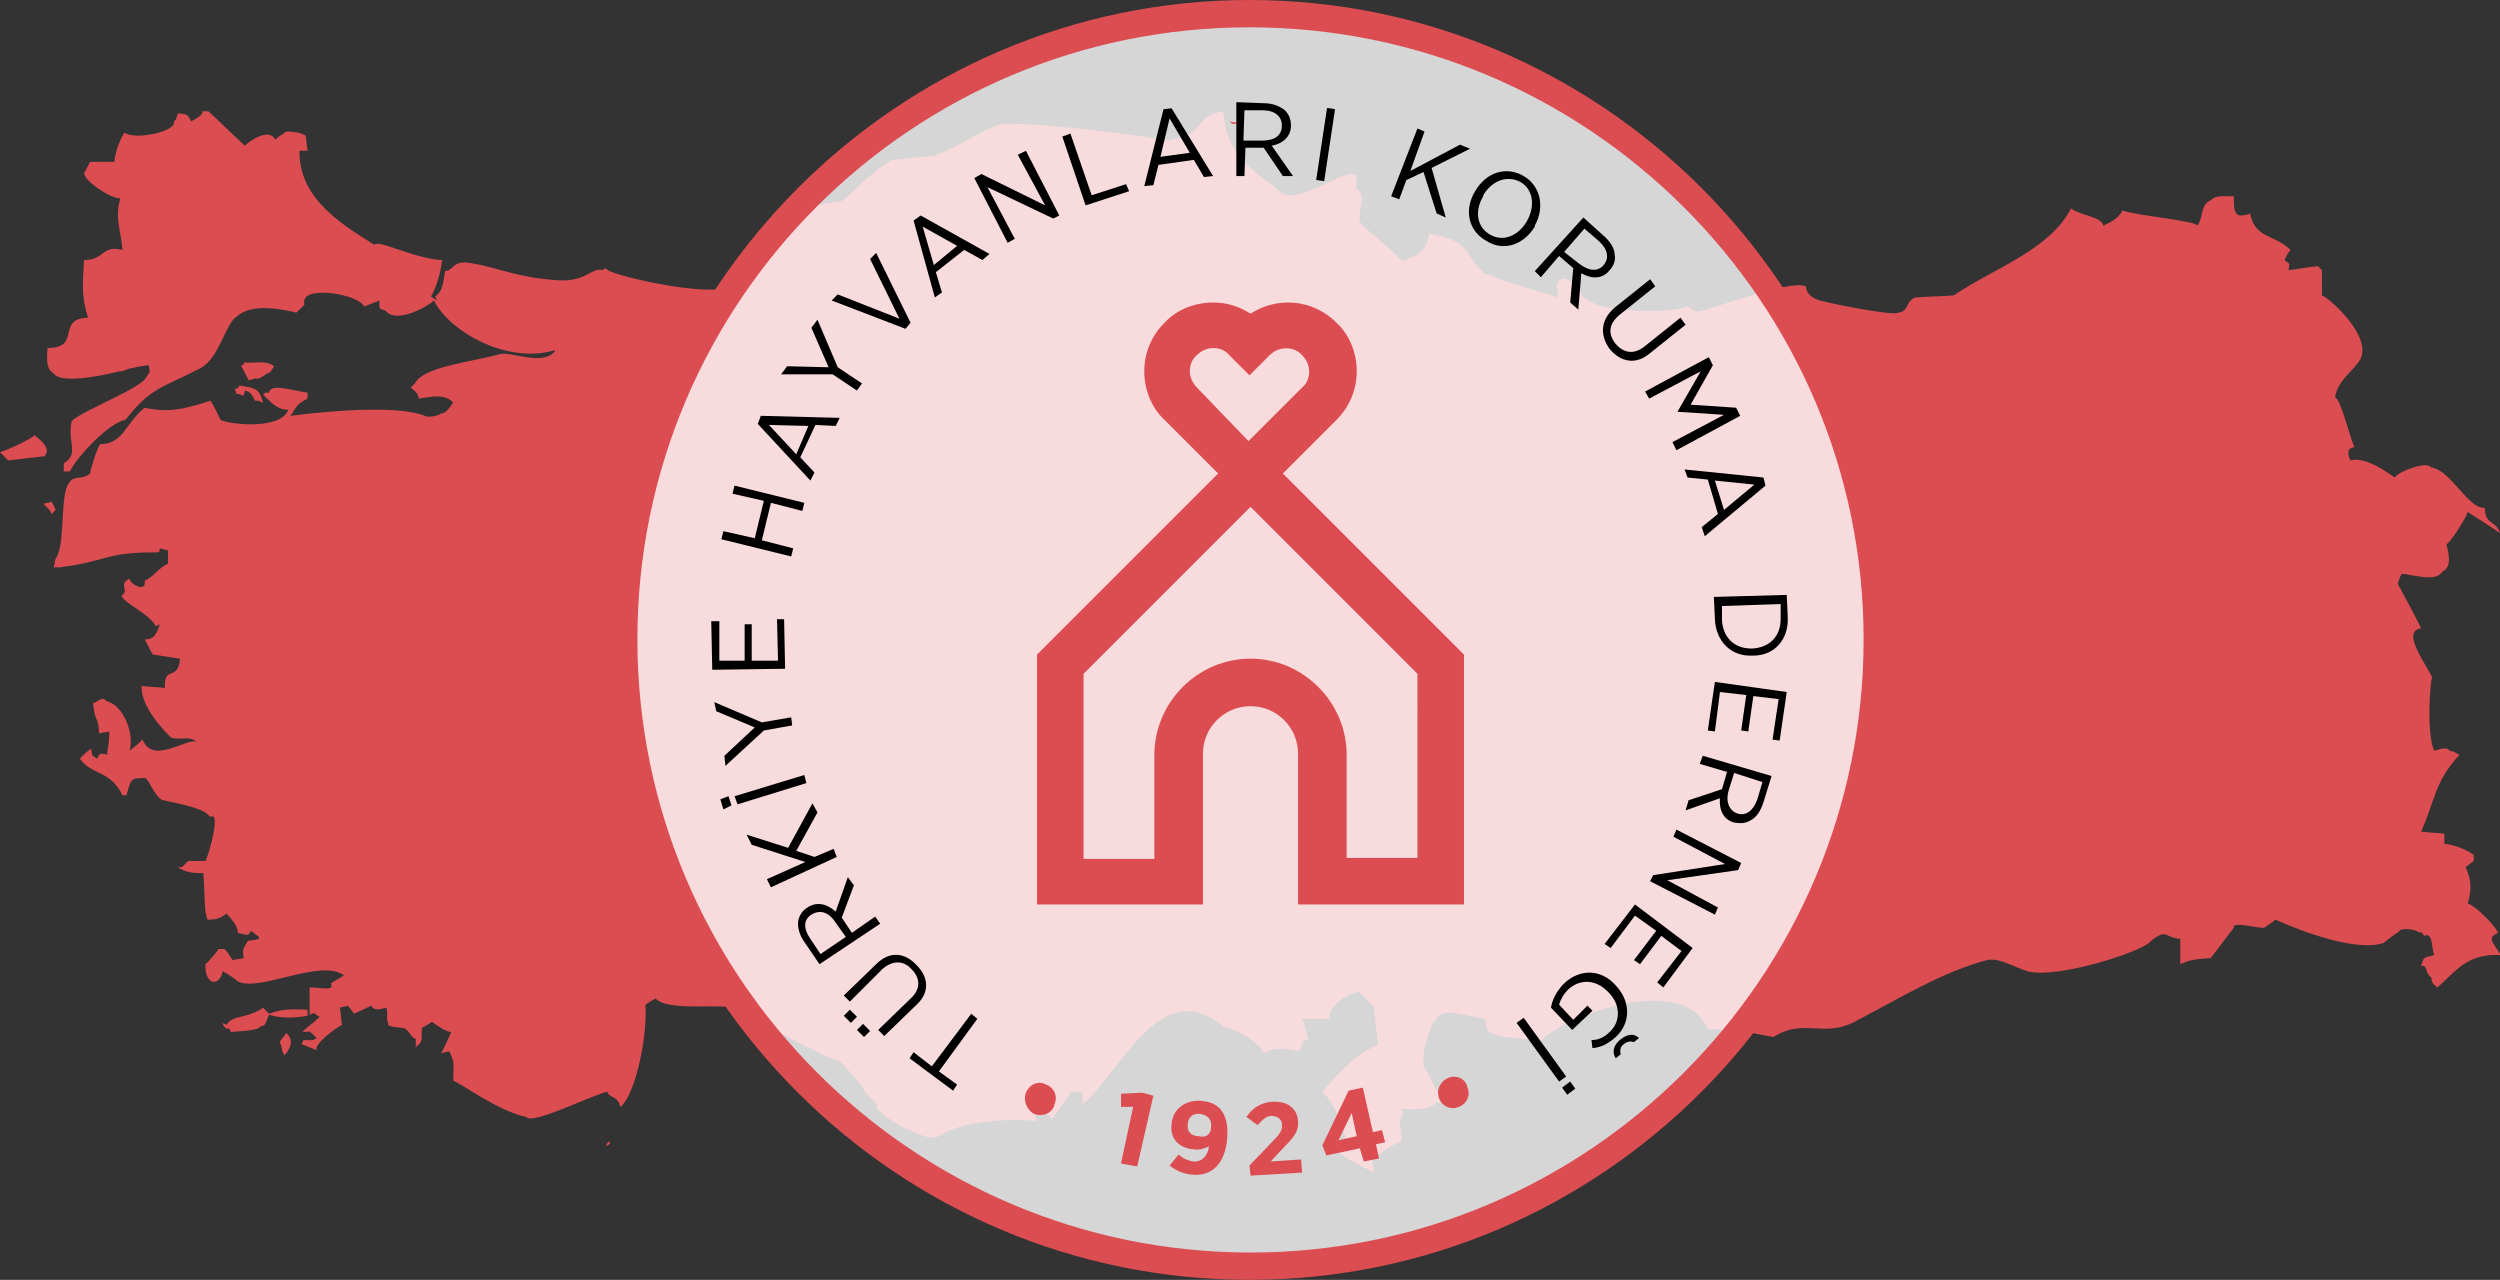 <?xml version="1.0" encoding="utf-8"?>
<!-- Generator: Adobe Illustrator 20.1.0, SVG Export Plug-In . SVG Version: 6.00 Build 0)  -->
<!DOCTYPE svg PUBLIC "-//W3C//DTD SVG 1.1//EN" "http://www.w3.org/Graphics/SVG/1.1/DTD/svg11.dtd">
<svg version="1.1" id="Layer_1" xmlns="http://www.w3.org/2000/svg" xmlns:xlink="http://www.w3.org/1999/xlink" x="0px" y="0px"
	 viewBox="0 0 247.1 126.5" style="enable-background:new 0 0 247.1 126.5;" xml:space="preserve">
<rect x="0" y="0" width="247.1" height="126.5" fill="#333333" stroke="none"/>
<style type="text/css">
	.st0{fill-rule:evenodd;clip-rule:evenodd;fill:#DC4D52;}
	.st1{fill:none;}
	.st2{opacity:0.8;fill:#FFFFFF;}
	.st3{fill:#DC4D52;}
</style>
<g>
	<g>
		<path class="st0" d="M246.9,92.2c-0.3-0.8-2.4-2.8-3-2.9c0.4-1.3,0.4-2.3-0.2-3.6c0.3-0.2,0.5-0.4,0.8-0.6v-0.6
			c-0.8-0.6-2-1-2.9-1.1v-1c-0.8-0.1-1.5-0.1-2.3-0.2c1.4-3.1,1.3-4.9,3.8-7.6c-0.6-0.3-0.5-0.3-1-0.4c-0.2-0.4-0.8-0.2-1.5,0
			c-0.8-1.6-0.4-7.1-0.2-7.2c-0.4-1.1-3.2-4.6-1.1-4.9c-0.1-0.3-2.3-4.4-2.3-4.4c0.2-0.5,0.1-0.5,0.4-1c1.5,0.2,3.4,0.8,4-0.2
			c0.9-0.4,0.7-1.6,0.4-2.7c0.5-0.3,2-2.7,2.1-3.2c1.1,0.7,2.2,1.4,3.2,2.1c-0.4-1.3-1.5-0.8-1.5-2.5c-1.7,0.1-3.3-3.7-5.3-4
			c-0.5-0.7-3.4,0.5-3.6,1c-0.6-0.4-2.8-2.1-4.4-1.7c-0.3-0.8-0.3-1.2,0.4-1.3c-0.5-1.2-1.4-4.9-1.9-4.9c0.2-1.7,1.9-2.7,2.5-3.8
			c1.2-2.4-3.4-6.3-3.8-6.3v-2.5c-0.1-0.1-0.3-0.3-0.4-0.4c-1,0.1-1.9,0.3-2.9,0.4c0.1-0.8,0.2-0.5-0.4-1c0.3-0.5,0.1-0.4,0.6-1
			c-1.7-1.6-3.5-1.1-4-3.6c-0.5,0.2-0.3,0.1-0.8,0.2c-0.9,0.1-0.8-1.1-0.8-1.9c-1.3,0-1.8-0.1-2.3,0.4c-1,0.4-0.7,1.6-1.3,2.5
			c-0.2-0.5-6.2-1-7.4-1.5c-0.5,0.9-1.3,1.2-1.9,1.5c-0.2-0.9-2.3-1-3.2-1.7c-2.1,4.1-7.6,5.9-11.6,8.6c-1.3,0.1-2.5,0.1-3.8,0.2
			c-1,0.4-0.6,1.4-1.7,1.5c-0.3,0.4-7.8-1.1-8-1.3c-0.3-0.1-1.1-0.5-1.1-1.3c-1.6-0.7-9,2.2-10.7,2.5c-0.5-0.1-0.4-0.1-1-0.6
			c-0.9,0.9-8.7,0.6-9.5-0.4c-1.5-0.5-0.7-1.4-2.7-2.3c-0.7,0.2-0.4-0.1-0.6,0.4c-0.2,0.3-0.1,0.2,0,1.5c-1.6-0.6-5.2-1.4-6.8-2.3
			h-0.4c-2.3-2-1.1-3.2-5.5-4c-0.3,1.1-0.6,2.1-1.9,2.3c-0.3,0.4-0.2,0.1-0.8,0.4c-0.2-0.2-0.4-0.4-0.6-0.6c-1.1-1-2.3-2-3.4-3
			c-0.8-1,0.8-2.8-0.6-3.6c1.1-4-5.3,2.1-7.4,0.4c-2.8-2.3-5.3-3.4-5.7-8c-0.3,0.1-0.5,0.1-0.8,0.2c-2,0.5-0.9,2.2-4.9,2.7
			c-0.6-0.3-15.1-2.2-16.7-1.5c-2.1,0.9-3.9,2.1-6.1,3c-1.4,0.1-2.8,0.3-4.2,0.4c-2.1,1.2-3,2.4-4.9,4c-0.2,0.2-2.4,0.3-2.9,0.6
			c-1.2,0.7-4.7,3.1-5.5,3.6c-1.1,0.7-0.8,2.3-1.5,2.9c1,3.7-12.7,0.4-13.3-0.2c-0.4-0.3-0.3-0.1-0.6,0c-1-0.3-1.6,1.2-4.4,1
			c-4.2-0.3-5.6-1.2-8.6-1.7c-1.8-0.3-1.6,0.7-2.5,0.8c-0.2,0.8-0.1,1.9-1,2.5c0.1,0.1,0.1,0.3,0.2,0.4c-0.2-0.1-0.4-0.3-0.6-0.4
			c0.7-1.2,1-2.8,1.1-3.6c-2.7-0.1-6.4-2.1-6.7-1.5c-2.8-1.8-7.5-4.4-7.4-9.3h0.8c-0.1-0.5-0.1-1-0.2-1.5C29.7,13.1,29,13,28.3,13
			c-0.4,0.3-0.8,0.5-1.1,0.8c-0.6-1.2-2.5,0.1-3,0.6c-1.2-1.1-2.4-2.3-3.6-3.4H20c0.1,0.3-0.4,0.6-1.1,1c-0.4-0.7-0.3-0.7-1.3-0.8
			c-0.3,0.6,0,0.4-0.4,0.8c0.3,1-3.9,1.9-4.9,1.1c-0.6,1-0.9,2-1,2.9H8.9c-0.2,0.4-0.4,0.8-0.6,1.1c0.1,0.9,2.8,2.6,3.6,2.5
			c-0.6,2,0.1,3.3,0.2,5.1c-2.1-0.5-1.7,1-3.8,1c-0.1,2.2-0.3,3.5,0.4,5.7c-3.2,0.1-0.6,3-4,3c-0.1,1.3-0.1,2.1,0.6,2.5
			c0.8,1.3,6.5-0.2,6.5-0.2H12c0.4-0.1,0.3-0.1,0.6-0.2c0.5-0.2,0.1,0,0.8-0.2c0.4-0.1,0.8-0.1,1.1-0.2h0.2c0.1,0.7,0.2,0.6-0.2,1.1
			c-0.3,1.1-6.4,3.4-7.4,4.4c-0.5,2.1,0.8,3.2-0.8,4.2v0.8h0.6c0.8-1.6,4-4.9,5.5-5.1c2.5-3.2,3.5-3.1,7.4-5.1
			c1.9-1,2.5-4.5,3.6-5.1c1.4-1.4,4.7-0.7,5.9-0.4c0.3-0.3,0.5-0.5,0.8-0.8c-0.6-2,5.3-1.1,5.9,0.2c0.5-0.2,1-0.4,1.5-0.6
			c0,0.8-0.1,0.8,0.6,1c1.1,1.4,4.3-0.5,4.8-1c1.3,2.8,7,6.4,12,4.9c-1,1.7-4.4,0.1-5.5,0.4c-2.8,0.8-7.5,1.2-8.4,2.9
			c-0.1,0.1-0.3,0.3-0.4,0.4c0.6,0.5,0.7,0.6,0.8,1.1c1.3-0.2,2.6-0.5,3.4,0.4c-0.6,0.8-0.7,1-1.3,1.1c-0.1,0.2-1.3,0.4-1.5,0.2
			c-2.5-1-8.6-0.6-13.3,0c0.6-0.8,0.5-1.1,1.7-1.7v-0.6c-1.2-0.1-3.7-1-3.8,0c-0.5,0.1-0.1-0.2-0.6,0.2c1,1,1.5,1.5,2.5,1.5
			c-0.8,2.1-6.1,1.4-6.7,1c-0.3-0.6-0.6-1.3-1-1.9c-1.1,0.4-2,0.6-2.9,0.8c0,0-0.1,0-0.1,0c-1,0.2-2.1,0.2-3.5-0.1
			c-1.9,1.5-2.1,3.6-4.4,3.6c-0.3,0.4-0.9,2.3-1,2.9c-0.8,0.7-1.7,0.1-2.1,1c-0.9,1-0.3,6.2-1.3,7.4c-0.1,0.3-0.1,0.6-0.2,1
			C5.5,56,5.6,56,5.7,56.1c4.9-0.6,4.6-1.5,9.5-1.5c0.7,0,0.5,0,0.6-0.4c0.3,0.1,0.5,0.1,0.8,0.2v1.3c-1,0.5-1.4,1.3-2.3,1.7
			c0.2,1.2-1.4,0.4-1.5-0.2c-1.2,0.6,0.1,1.1-0.8,1.7c0.5,0.9,2.7,1.7,3.4,3l0.4-0.2c-0.4,1.3-0.8,1.5-1.5,1.5
			c0.3,0.5,0.5,1,0.8,1.5c0.9,0.1,1.8,0.3,2.7,0.4c-0.2,2.3-1.6,0.6-1.5,2.9c-0.8-0.1-1.5-0.1-2.3-0.2c-0.1,2.1,2.3,4.5,2.9,5.1
			c1,0.3,1.8-0.2,2.5,0.4c-1.1-0.3-4.3,2.3-5.3-0.2c-0.4,0.4-0.9,0.8-1.3,1.1c0.5-1.5-0.5-4.5-2.3-4.9c-0.3-0.6-1,0.2-1.3,0.2
			c0.2,2.1,0.5,1.1,0.6,3c0.3-0.1,0.6-0.1,1-0.2c0,1.4-0.2,1.6-0.2,2.3c-0.9-0.3-0.8,0.1-1,0.4c-0.7-0.5-0.4-0.2-0.6-1
			c-0.4,0.3-0.8,0.6-1.1,1c1.1,1.6,3,1.1,4.2,3.6h0.4c0.2-0.6,0.3-1.3,0.6-1.5c0.2-0.1,0.1-0.2,1.3-0.2c0.6,0.7,0.7,1.4,1.5,2.1
			c0.2,0.2,4.3,0.7,4.8,1.7h0.4c0.5,0.5-0.6,4.2-0.8,4.4h-1.7c-0.2,0.2-0.4,0.4-0.6,0.6h-0.4c0.7,0.6,1.8,0.6,2.5,0.6
			c0.1,1.3,0.1,2.5,0.2,3.8c0.1,0.3,0.1,0.5,0.2,0.8c1.1,0,1.3-0.2,1.9-0.6c0.6,0.7,1.1,1.2,1.1,1.9c1,0.2,1,0.4,1.3-0.2
			c0.3,0.2,0.5,0.4,0.8,0.6v0.2C24.8,93,25,92.9,24.5,93c-0.4,0.7-0.6,0.8-0.4,1.7c-0.4,0.1-0.8,0.1-1.1,0.2
			c-0.3-0.4-0.5-0.8-0.8-1.1h-0.6c0,0.1-1,1.3-1.3,1.5c0,1,0.2,1.4,0.6,1.7c0.4,0.2,1-0.2,1.1-1c0.8,0.4,1.4,0.9,1.5,1
			c2.1,1.1,8.2-2.3,10.5-0.6c-0.4,0.3-0.9,0.5-1.3,0.8c0.4,0.8-1,0.4-2.1,0.4v2.7c0.7-0.3,0.2-0.2,1,0.2c-0.4,0.4-0.9,0.8-1.3,1.1
			c-0.1,0.1-0.3,0.3-0.4,0.4c0.9,0,0.5-0.2,1,0.2c0.1,0.1,0.3,0.3,0.4,0.4c-0.5,0.3-0.3,0.2-1.3,0.2c-0.1,0.1-0.1,0.3-0.2,0.4
			c0.5,0.2,1,0.4,1.5,0.6c-0.3-0.6,1.9-2.2,2.5-2.5c-0.1-0.6-0.1-1.1-0.2-1.7c0.3-0.1,0.5-0.1,0.8-0.2c0.2,0.3,0.4,0.5,0.6,0.8
			c0.6-0.3,1.1-0.5,1.7-0.8c0.3,0.5,0.6,0.4,1.5,0.2c0.2,0.9-0.1,1.2,0.2,1.5c-0.4,0.5,1.6,0.4,1.7,0.6c0.4,0.3,0.6,0.9,1,1v0.8
			c0.8-0.7,0.5-0.6,0.6-1.9c0.5-0.3,0.4-0.2,1-0.6c0.7,0.5,1.4,1,1.9,1c-0.3,0.7-0.6,1.4-1,2.1c0.3-0.1,0.5-0.1,0.8-0.2
			c0.6,1.2,0.4,1.3,0.4,2.9c1.4,0.7,4.5,3,7.2,3.6c0.6,0.8,5.9-1.9,8-2.5c0.3,0.7,1.1,0.4,1.3,1.5c1.2-0.7,2.7-6.1,2.5-10.1
			c0.3-0.2,0.6-0.4,1-0.6c1.4,1.4,6.9,0.3,8.6,1.1c-0.5,0,0.8,0.6,0.8,0.6c1,0.7,7.7,4.4,8.7,4.4c0.8,0.8,1.5,1.6,2.3,2.5
			c0.1,0.7,1,1.2,1.5,1.9c-0.5,0.6,2.9,2.5,3.2,2.5c0,0,2,1.1,2.9,0.6c2.1-1.4,6.2-1.8,9.7-1.5c-0.1-0.2-0.1-0.4-0.2-0.6
			c1.1-0.5,1.2-0.1,1.7,0.4c0.6-0.9,1.3-1.8,1.9-2.7h1.1v1.3c4.1-3.7,7.8-13,14.1-7.6c0.2-0.2,3.2,1.1,3.8,2.5
			c1.2-0.6,1.8-0.5,3.6-0.2c0.2-1,0.4-1.1,0.8-1.1c-0.1-0.6-0.3-1.1-0.4-1.7c-0.1-0.1-0.1-0.3-0.2-0.4h2.7c-0.2-1.2,1.8-2.5,2.9-2.7
			c0.5,0.5,1,1,1.5,1.5c0.1,1.3,0.3,2.5,0.4,3.8c-1.8,0.6-3.5,2.3-5.5,4.6c1.3,1.3,1.9,3,2.5,5.3c-0.3,0.3-0.5,0.5-0.8,0.8
			c1.5,1,2.3,1.3,3.4,1.9c-0.1-0.5-0.1-1-0.2-1.5c1.3-0.4,1.7-1.3,2.9-1.5c0.2-1.3-0.5-2,0.2-2.9c-0.1-0.1-0.1-0.3-0.2-0.4
			c0.5,0,2.7,0.3,3.4-0.6c0.5-0.1,0.1,0.2,0.6-0.2c-0.5-1-1-2-1.5-3c-1-0.9,0.6-5.1,1-5.1c0.6-1.3,3.4-0.1,4.8,0
			c0,0.5,0.2,1.2,0.4,1.3c1.1,0.8,4.2,0.5,5.1,1c0.4-1.5,13.7-7.6,16.5-1.3c3.6,0.1,4.7,0.5,6.5,0.8c2.9-1.9,4.9,0.1,8-1.5
			c4.4-2.3,8.8-5,13.1-6.1c1.2-0.3,2.9,0.8,4,1.1c2.9,0.8,11.6-2,12.2-3c1.7-1.3,1.3-0.3,2.9-0.2v2.5c0.9-0.4,1.3-0.5,3-0.6
			c0.8-1,1.5-2,2.3-3c-0.3-0.7,2.6,0.1,3,0c0.4-0.3,0.8-0.5,1.1-0.8c2.7,1.2,8,3.2,10.7,2.3c0.5-0.4,1-0.8,1.5-1.1
			c0.2-0.5,1.7-0.2,1.9,0c0.5,0.2,0.2-0.2,0.6,0.4c0.9-0.4,0.7,1.1,1,1.9c-1.2,0.3-1,0.2-1.3,1.1c0.7-0.2,0.3,0.6,1,1.1
			c0.1,0.5,0,0.5,0.6,1c1.7-1.4,2.8-3.4,6.3-3.2C246.2,92.9,245.9,92.7,246.9,92.2z"/>
		<path class="st0" d="M21.7,39.7C21.7,39.6,21.6,39.6,21.7,39.7L21.7,39.7z"/>
		<path class="st0" d="M60.2,112.8C59.4,113.6,60.6,113.1,60.2,112.8L60.2,112.8z"/>
		<path class="st0" d="M23.8,36.1c0.3,0.5,0.5,1,0.8,1.5c0.2-0.1,0.4-0.1,0.6-0.2c0.5,0.2,1-0.5,1.5-0.6c0.1-0.2,0.3-0.4,0.4-0.6
			c-0.9-0.7-2.3-0.2-3-0.4C24.2,36.1,23.9,36.1,23.8,36.1z"/>
		<path class="st0" d="M23.2,38.4c0.3,0.8,0,0.4,0.6,0.6c0.3,0.2,0.3,0.1,0.4-0.4c0.6,0.1,0.8,0.6,1,1c0.5,0,0.2,0,0.8,0.2
			c-0.4-1.5-0.8-1.4-2.3-1.7C23.3,38.5,23.7,38.4,23.2,38.4z"/>
		<path class="st0" d="M3.4,43c-0.1,0.3-2.7,1.5-3.4,1.7c0.3,0.3,0.5,0.5,0.8,0.8c1.2-0.1,2.4-0.3,3.6-0.4C5.1,44.3,4,43.5,3.4,43z"
			/>
		<path class="st0" d="M5.1,49.6c-0.3,0.1-0.5,0.1-0.8,0.2c0.2,0.2,0.4,0.4,0.6,0.6c0.1,0.1,0.1,0.3,0.2,0.4
			c0.1-0.1,0.3-0.3,0.4-0.4C5.4,50.2,5.3,49.9,5.1,49.6z"/>
		<path class="st0" d="M30.4,100.4v-0.6c-2-0.1-2.7,0-3.8,0.4c-0.2-0.2-0.4-0.4-0.6-0.6c-1.5,1.1-3.1,0.7-3.6,1.7
			c-0.1-0.1-0.3-0.1-0.4-0.2c0.3,1,0.7,0.2,0.8,0.9c0.9-0.1,2.8-0.1,3-0.6c0.5,0.1,0.5-0.6,0.8-1.1
			C27.8,100.7,29.3,100.6,30.4,100.4z"/>
		<path class="st0" d="M28.3,102.1c-0.2,0.3-0.4,0.5-0.6,0.8c-0.1,0.2,0.1,0.2,0.2,1c0.1,0.1,0.1,0.3,0.2,0.4
			C28.7,103.7,29.1,102.8,28.3,102.1z"/>
	</g>
	<rect x="61.8" y="1.5" class="st1" width="123.5" height="123.5"/>
	<circle class="st2" cx="123.5" cy="63.2" r="61.8"/>
	<path class="st0" d="M121.5,12c0.4,0.1,0.8,0.1,1.1,0.2C121.8,12.2,122,12.4,121.5,12"/>
	<path class="st0" d="M244.4,84.8c0.1,0.1,0.1,0.3,0.2,0.4C244.5,85.1,244.5,84.9,244.4,84.8"/>
	<path class="st3" d="M126.8,46.8L126.8,46.8l5.3-5.3c1.3-1.3,2-3,2-4.8c0-1.8-0.7-3.6-2-4.8c-1.3-1.3-3-2-4.8-2
		c-1.3,0-2.6,0.4-3.7,1.1c-1.1-0.7-2.3-1.1-3.7-1.1c-1.8,0-3.6,0.7-4.8,2c-1.3,1.3-2,3-2,4.8c0,1.8,0.7,3.6,2,4.8l5.3,5.3
		l-17.9,17.9v20.1v4.6h4.6h7h4.8v-4.6v-0.7v-9.6c0-2.6,2.1-4.7,4.7-4.7c2.6,0,4.7,2.1,4.7,4.7v10.3v4.6h4.8h7h1.4h3.2V64.7
		L126.8,46.8z M118.3,38.3c-0.4-0.4-0.7-1-0.7-1.6c0-0.6,0.2-1.2,0.7-1.6c0.4-0.4,1-0.7,1.6-0.7c0.6,0,1.2,0.2,1.6,0.7l2,2l2-2
		c0.9-0.9,2.4-0.9,3.2,0c0.4,0.4,0.7,1,0.7,1.6c0,0.6-0.2,1.2-0.7,1.6l-5.3,5.3l0,0L118.3,38.3z M140.1,84.8h-7V74.6
		c0-5.2-4.3-9.5-9.5-9.5c-5.2,0-9.5,4.3-9.5,9.5v9.6v0.7h-7V66.6l16.5-16.5l16.5,16.5V84.8z"/>
	<g>
		<polygon points="92.8,105.9 94.6,107.2 94.2,107.8 89.9,104.6 90.3,104 92.1,105.4 96,100.2 96.6,100.7 		"/>
		<path d="M84.1,101.1l-0.7-0.7l0.6-0.6l0.7,0.7L84.1,101.1z M90.6,99.3l-3.2,3.1l-0.6-0.6l3.2-3.1c1-0.9,1-2,0.1-2.9
			c-0.8-0.9-1.9-0.9-2.9,0L84,99l-0.6-0.6l3.2-3.1c1.3-1.3,2.8-1.2,4,0.1C91.8,96.6,91.9,98.1,90.6,99.3 M85.4,102.5l-0.7-0.7
			l0.6-0.6l0.7,0.7L85.4,102.5z"/>
		<path d="M81,95.3l-1.5-2.2c-0.5-0.7-0.7-1.5-0.6-2.1c0.1-0.5,0.4-1,0.9-1.3l0,0c0.9-0.6,1.9-0.4,2.8,0.4l1.2-3.4l0.6,0.8l-1.2,3.2
			l1,1.5l2.3-1.6l0.5,0.7L81,95.3z M82.6,91.2c-0.7-1.1-1.6-1.3-2.4-0.8l0,0c-0.8,0.5-0.8,1.4-0.1,2.4l1,1.5l2.5-1.7L82.6,91.2z"/>
		<polygon points="76.2,87.7 75.8,86.9 79.6,85.2 74.3,83.5 73.8,82.5 77.9,83.8 80.3,79.4 80.8,80.3 78.7,84.1 80.5,84.7 
			82.4,83.9 82.7,84.7 		"/>
		<path d="M71.5,80L71.2,79l0.8-0.3l0.3,0.9L71.5,80z M72.9,79.5l-0.3-0.8l6.9-2.1l0.2,0.8L72.9,79.5z"/>
		<polygon points="75.5,72.2 71.7,75.7 71.6,74.7 74.6,71.9 70.8,70.3 70.6,69.4 75.3,71.4 78.2,70.9 78.3,71.7 		"/>
		<polygon points="70.4,66.2 70.3,61.4 71.1,61.4 71.1,65.3 73.6,65.3 73.6,61.7 74.3,61.7 74.3,65.3 76.9,65.3 76.8,61.2 
			77.5,61.2 77.6,66.1 		"/>
		<polygon points="71.3,53.3 71.5,52.5 74.6,53.2 75.5,49.5 72.4,48.8 72.6,48 79.5,49.7 79.3,50.5 76.2,49.7 75.3,53.4 78.4,54.2 
			78.2,55 		"/>
		<path d="M74.9,41.9l0.3-0.8l7.8,0.2l-0.4,0.8l-2-0.1l-1.5,3.2l1.4,1.5l-0.4,0.8L74.9,41.9z M79.9,42.1l-3.9-0.1l2.7,2.9L79.9,42.1
			z"/>
		<polygon points="82.3,37 77.2,37 77.8,36.2 81.9,36.3 80.2,32.4 80.8,31.6 82.8,36.3 85.2,37.9 84.7,38.6 		"/>
		<polygon points="82.2,29.7 82.8,29.1 88.9,31.5 86,25.6 86.6,25 90,31.9 89.5,32.5 		"/>
		<path d="M90.3,21.8l0.7-0.5l6.8,3.8l-0.7,0.6l-1.8-1l-2.8,2.2l0.6,2l-0.7,0.5L90.3,21.8z M94.6,24.3l-3.4-1.9l1.1,3.8L94.6,24.3z"
			/>
		<polygon points="96.3,17.6 97,17.2 103.3,20.3 100.6,15.3 101.4,14.9 104.7,21.3 104.1,21.6 97.6,18.5 100.3,23.6 99.6,24 		"/>
		<polygon points="105,13.5 105.8,13.2 107.9,19.3 111.3,18.2 111.6,18.9 107.3,20.3 		"/>
		<path d="M115,10.8l0.8-0.1l4.1,6.7l-0.9,0.1l-1-1.7l-3.5,0.5l-0.5,2l-0.9,0.1L115,10.8z M117.6,15.1l-2-3.4l-0.9,3.8L117.6,15.1z"
			/>
		<path d="M122.2,10.1l2.7,0.1c0.9,0,1.6,0.3,2.1,0.7c0.4,0.4,0.6,0.9,0.6,1.5v0c0,1.1-0.8,1.8-1.9,2l2.1,3l-1,0l-1.9-2.8l-1.8,0
			l-0.1,2.8l-0.8,0L122.2,10.1z M124.7,13.9c1.3,0,2-0.5,2-1.5v0c0-0.9-0.7-1.5-1.9-1.5l-1.8,0l-0.1,3L124.7,13.9z"/>
		<rect x="127.4" y="13.9" transform="matrix(0.149 -0.989 0.989 0.149 97.361 141.718)" width="7.2" height="0.8"/>
		<polygon points="140.1,12.7 140.8,13 139.4,16.9 144.3,14.3 145.3,14.7 141.5,16.6 142.9,21.5 142,21.1 140.7,17 139,17.8 
			138.3,19.7 137.5,19.4 		"/>
		<path d="M145.8,18.9L145.8,18.9c1.1-1.9,3.1-2.5,4.8-1.5c1.7,1,2.1,3.1,1.1,4.9l0,0.1c-1.1,1.8-3.1,2.5-4.8,1.4
			C145.1,22.8,144.7,20.7,145.8,18.9 M150.9,21.9L150.9,21.9c0.9-1.6,0.6-3.2-0.6-3.9c-1.3-0.7-2.8-0.2-3.7,1.3l0,0.1
			c-0.9,1.5-0.6,3.1,0.7,3.8C148.5,23.9,150,23.4,150.9,21.9"/>
		<path d="M156.5,21.5l2,1.8c0.7,0.6,1.1,1.3,1.1,1.9c0.1,0.5-0.1,1.1-0.5,1.5l0,0c-0.7,0.9-1.8,0.9-2.8,0.3l-0.3,3.6l-0.8-0.7
			l0.3-3.4l-1.4-1.2l-1.8,2.1l-0.6-0.6L156.5,21.5z M156,26c1,0.8,1.9,0.9,2.5,0.2l0,0c0.6-0.7,0.4-1.6-0.5-2.4l-1.4-1.2l-2,2.3
			L156,26z"/>
		<path d="M159.6,30.4l3.5-2.8l0.5,0.7l-3.5,2.8c-1.1,0.9-1.2,1.9-0.4,2.9c0.8,0.9,1.8,1.1,2.9,0.2l3.5-2.8l0.5,0.7l-3.5,2.8
			c-1.4,1.2-2.9,0.9-4-0.4C158.1,33.1,158.2,31.6,159.6,30.4"/>
		<polygon points="168.9,35.3 169.3,36.1 167.1,40 171.6,40.3 172,41.1 165.7,44.5 165.3,43.7 170.4,41 165.8,40.7 165.8,40.7 
			168.1,36.7 163,39.4 162.6,38.7 		"/>
		<path d="M174.3,47.2l0.2,0.8l-6,5l-0.3-0.9l1.6-1.3l-1-3.4l-2-0.2l-0.3-0.8L174.3,47.2z M170.4,50.4l3-2.5l-3.9-0.4L170.4,50.4z"
			/>
		<path d="M176.6,58.8l0.1,2.2c0.1,2.2-1.3,3.8-3.4,3.8l-0.1,0c-2.1,0.1-3.6-1.4-3.7-3.6l-0.1-2.2L176.6,58.8z M176,59.7l-5.8,0.2
			l0,1.4c0.1,1.7,1.2,2.8,2.9,2.8l0.1,0c1.7-0.1,2.8-1.2,2.8-2.9L176,59.7z"/>
		<polygon points="176.6,68.4 175.9,73.2 175.2,73.1 175.8,69.1 173.3,68.8 172.8,72.3 172.1,72.2 172.6,68.7 170,68.4 169.5,72.3 
			168.8,72.2 169.5,67.4 		"/>
		<path d="M175.1,76.7l-0.8,2.6c-0.3,0.9-0.7,1.5-1.3,1.8c-0.5,0.3-1,0.3-1.6,0.2l0,0c-1.1-0.3-1.5-1.3-1.4-2.4l-3.4,1.2l0.3-1
			l3.3-1.1l0.5-1.7l-2.7-0.8l0.3-0.8L175.1,76.7z M170.9,78c-0.4,1.2,0,2.1,0.8,2.4l0,0c0.9,0.3,1.6-0.3,2-1.4l0.5-1.7l-2.8-0.9
			L170.9,78z"/>
		<polygon points="172.1,85.3 171.8,86 164.8,87 169.8,89.7 169.5,90.4 163.1,87.1 163.4,86.5 170.5,85.4 165.4,82.7 165.7,82 		"/>
		<polygon points="167.3,93.7 164.4,97.6 163.8,97.1 166.2,94 164.2,92.5 162.1,95.3 161.5,94.9 163.7,92 161.6,90.5 159.2,93.7 
			158.6,93.3 161.6,89.4 		"/>
		<path d="M159.7,97.4L159.7,97.4c1.5,1.6,1.5,3.7,0,5.1c-0.8,0.7-1.4,1-2.3,1.1l-0.1-0.8c0.6,0,1.2-0.2,1.8-0.8
			c1.1-1,1.1-2.7-0.1-3.9l0,0c-1.2-1.3-2.8-1.4-4-0.3c-0.5,0.5-0.8,1.1-0.9,1.5l1.4,1.5l1.4-1.4l0.5,0.5l-2,1.9l-2.1-2.2
			c0.1-0.7,0.5-1.6,1.3-2.4C156.2,95.7,158.3,95.8,159.7,97.4 M162,102.6l-0.5,0.4c-0.3-0.1-0.6-0.1-1,0.2c-0.4,0.3-0.4,0.7-0.3,1
			l-0.5,0.4c-0.4-0.6-0.2-1.3,0.4-1.8C160.8,102.2,161.5,102.1,162,102.6"/>
		<path d="M154.8,106.4l-0.7,0.5l-4.2-5.8l0.7-0.5L154.8,106.4z M155.7,107.6l-0.8,0.6l-0.5-0.7l0.8-0.6L155.7,107.6z"/>
	</g>
	<g>
		<path class="st3" d="M101.4,108L101.4,108c0.4-0.9,1.3-1.2,2-0.8c0.8,0.3,1.2,1.2,0.8,2l0,0.1c-0.3,0.8-1.2,1.1-2,0.8
			C101.5,109.7,101.1,108.8,101.4,108"/>
		<polygon class="st3" points="112,109.4 110.8,109.4 110.8,108.1 112.9,108 114,108.3 112.4,115.3 110.8,115 		"/>
		<path class="st3" d="M119.5,113.3c-0.4,0.2-0.9,0.4-1.5,0.3c-1.4-0.1-2.4-1-2.2-2.5l0,0c0.1-1.5,1.4-2.4,2.9-2.3
			c0.9,0.1,1.4,0.3,1.9,0.8c0.5,0.6,0.8,1.4,0.7,2.8l0,0.1c-0.2,2.5-1.5,3.8-3.5,3.6c-0.9-0.1-1.6-0.4-2.2-0.9l0.9-1.1
			c0.4,0.4,0.9,0.6,1.4,0.7C118.9,114.9,119.4,114.1,119.5,113.3 M119.7,111.4L119.7,111.4c0.1-0.7-0.3-1.2-1.1-1.3
			c-0.7-0.1-1.2,0.4-1.2,1l0,0c-0.1,0.7,0.3,1.2,1.1,1.2C119.2,112.5,119.7,112.1,119.7,111.4"/>
		<path class="st3" d="M123.5,115.2l2.2-2.3c0.8-0.8,1.1-1.2,1-1.8c0-0.5-0.5-0.8-1-0.8c-0.6,0-0.9,0.4-1.4,0.9l-1.1-0.8
			c0.6-0.9,1.4-1.4,2.5-1.5c1.5-0.1,2.5,0.6,2.6,1.9l0,0c0.1,1-0.4,1.6-1.5,2.7l-1.2,1.3l3-0.2l0.1,1.3l-5.1,0.3L123.5,115.2z"/>
		<path class="st3" d="M134.4,113.5l-3.3,0.7l-0.4-1l2.6-5.4l1.4-0.3l1,4.4l0.9-0.2l0.3,1.2l-0.9,0.2l0.3,1.4l-1.5,0.3L134.4,113.5z
			 M134.1,112.3l-0.5-2.3l-1.3,2.7L134.1,112.3z"/>
		<path class="st3" d="M142.3,108.7L142.3,108.7c-0.4-0.9,0-1.7,0.7-2.1c0.8-0.4,1.7-0.1,2,0.7l0,0.1c0.4,0.8,0,1.7-0.8,2
			C143.6,109.7,142.7,109.5,142.3,108.7"/>
	</g>
	<path class="st3" d="M123.5,126.5c-34.9,0-63.2-28.4-63.2-63.2S88.7,0,123.5,0s63.2,28.4,63.2,63.2S158.4,126.5,123.5,126.5z
		 M123.5,2.7C90.1,2.7,63,29.8,63,63.2s27.2,60.6,60.6,60.6c33.4,0,60.6-27.2,60.6-60.6S156.9,2.7,123.5,2.7z"/>
</g>
</svg>
